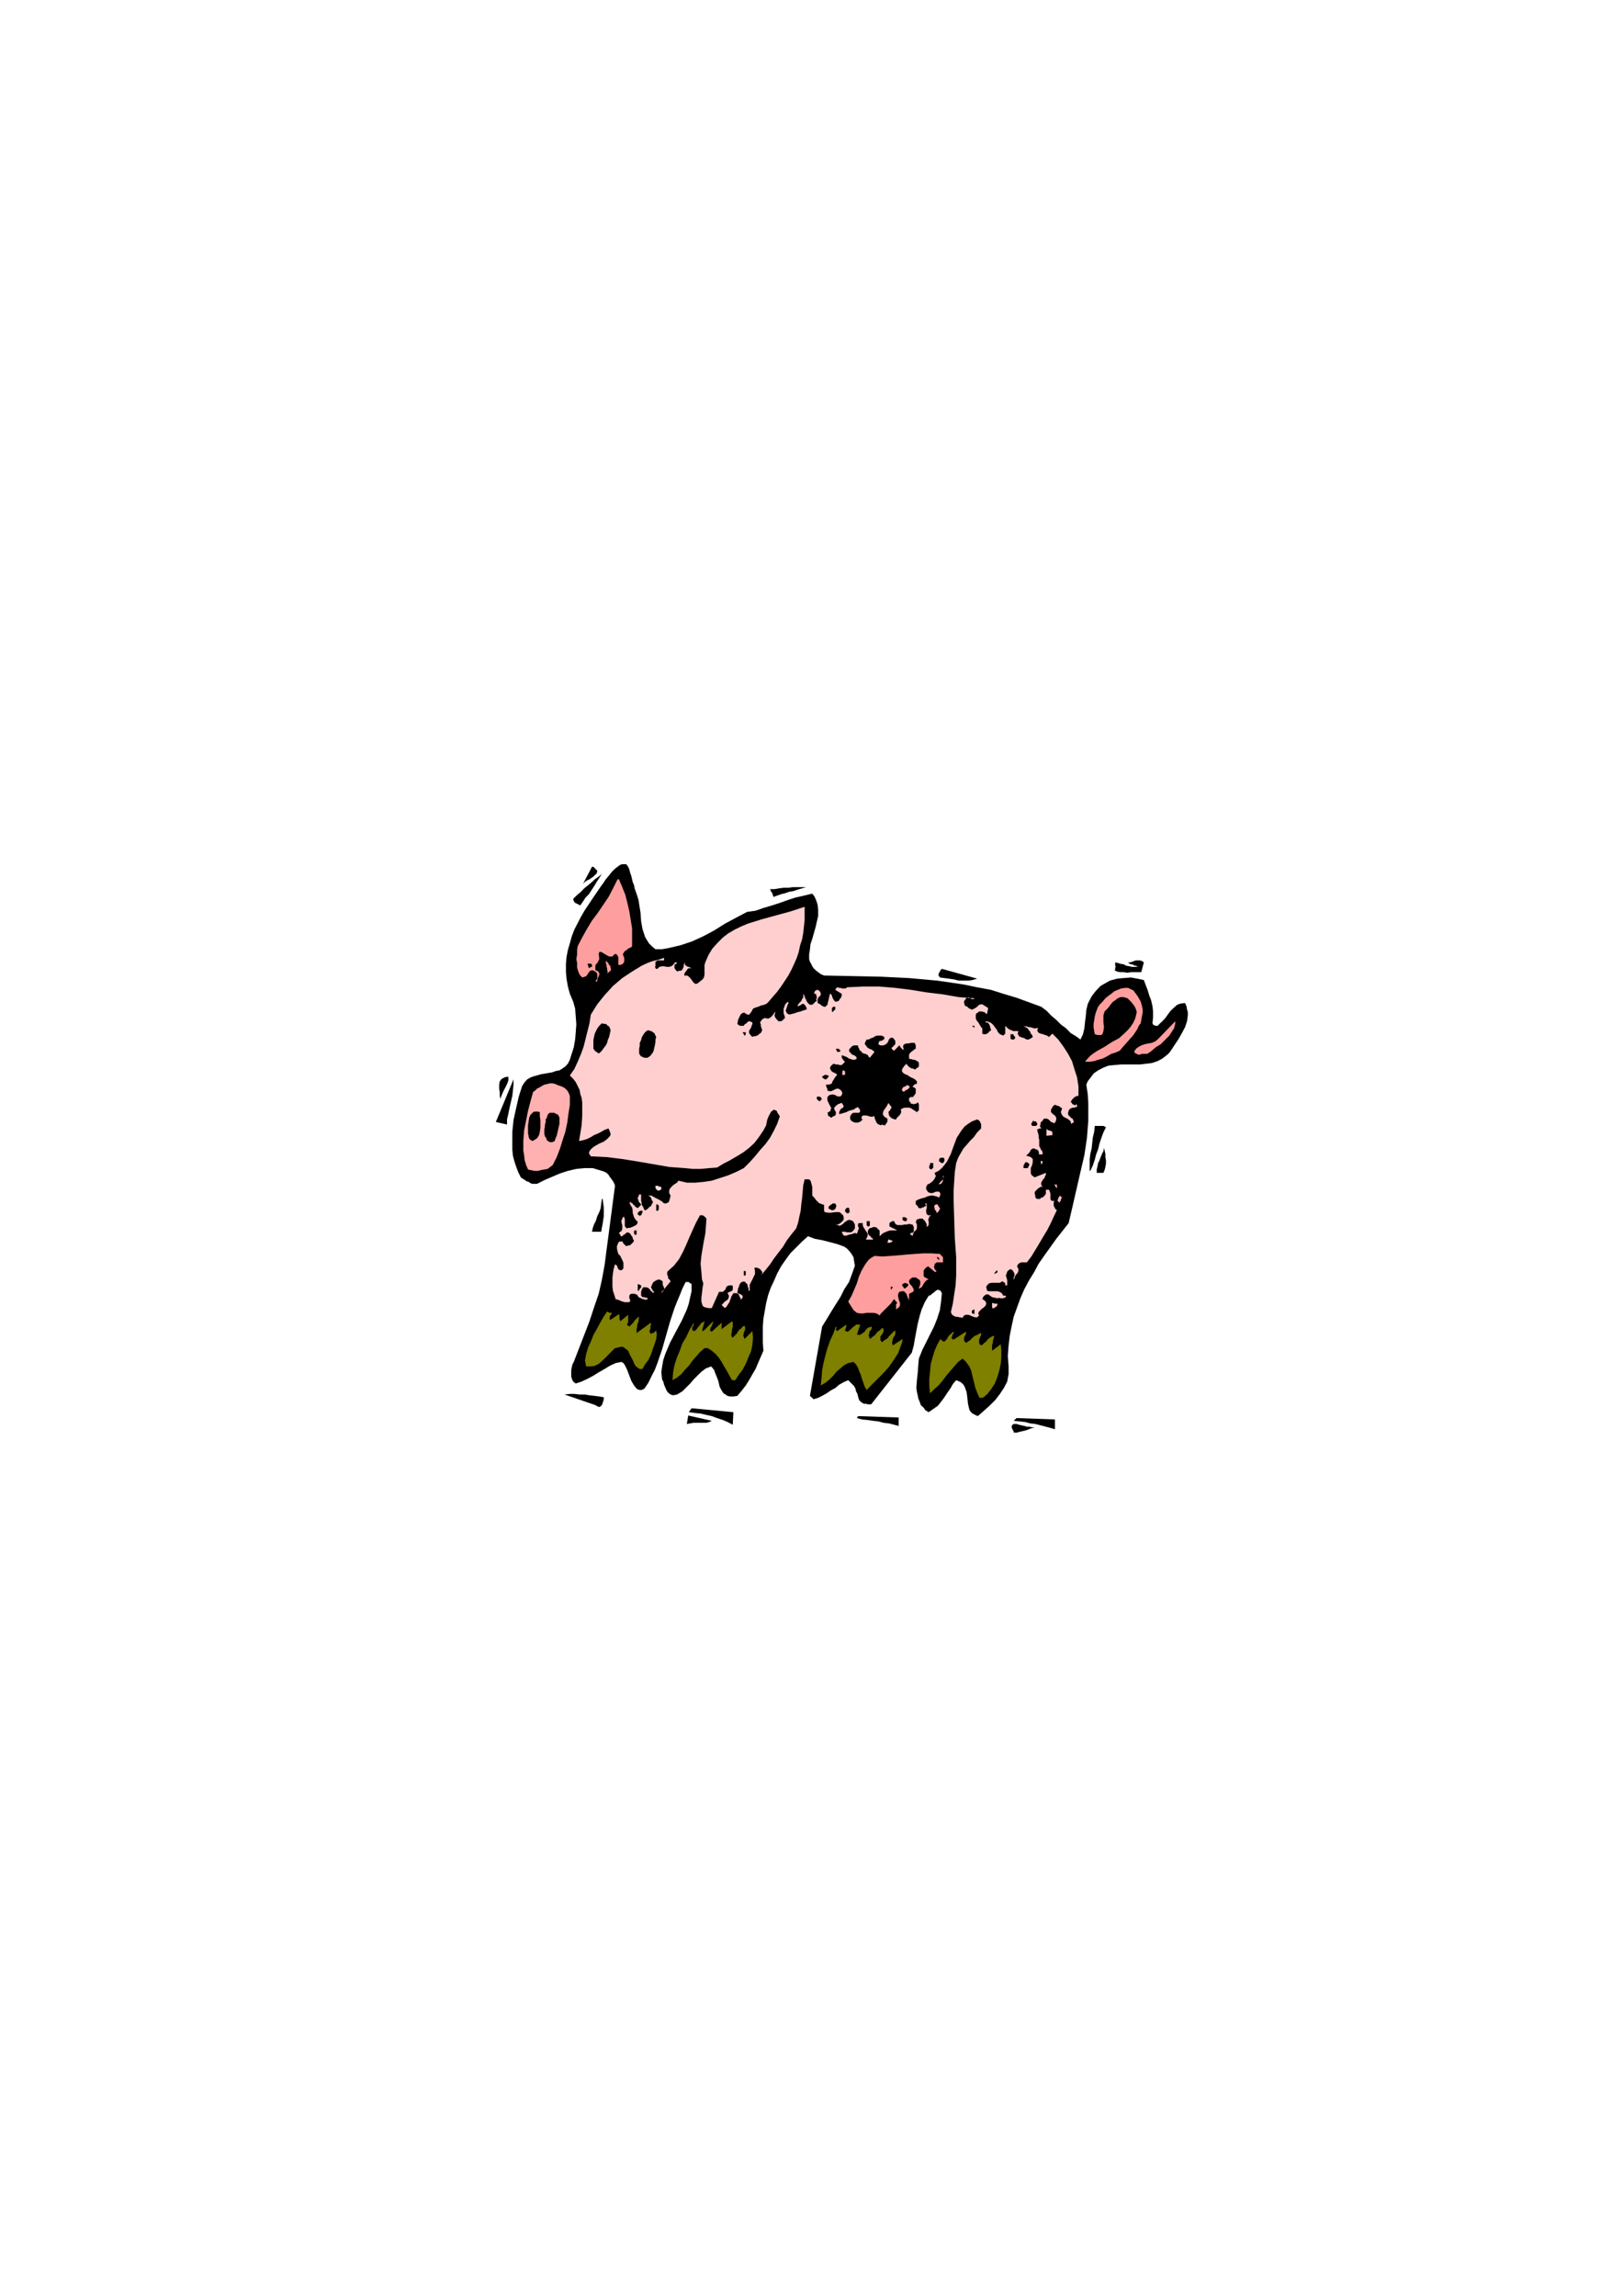 <?xml version="1.0" encoding="utf-8"?>
<!-- Created by UniConvertor 2.0rc4 (https://sk1project.net/) -->
<svg xmlns="http://www.w3.org/2000/svg" height="841.89pt" viewBox="0 0 595.276 841.89" width="595.276pt" version="1.1" xmlns:xlink="http://www.w3.org/1999/xlink" id="a594c9cf-f611-11ea-98a4-dcc15c148e23">

<g>
	<path style="fill:#000000;" d="M 232.766,325.761 L 233.27,327.201 233.702,328.425 234.206,330.081 234.422,331.521 234.926,334.689 235.142,337.785 235.646,340.665 236.582,343.545 237.302,344.769 238.022,345.921 239.246,347.145 240.398,348.081 242.846,348.081 245.222,347.649 247.382,347.145 249.542,346.641 253.862,345.201 257.966,343.329 261.998,341.169 265.886,338.721 269.918,336.561 274.022,334.401 277.118,333.969 279.998,332.961 283.166,332.025 286.046,331.089 288.854,330.081 291.734,329.145 294.902,328.425 297.926,327.705 298.646,328.641 299.15,329.649 299.582,330.801 299.87,331.809 300.086,333.681 300.086,335.841 299.15,339.945 297.926,344.265 297.278,346.209 297.062,348.081 296.774,350.025 296.774,351.681 297.062,352.689 297.494,353.409 297.926,354.345 298.43,355.065 299.15,355.785 300.086,356.505 301.022,357.225 302.246,357.729 312.83,357.945 323.126,358.161 333.422,358.665 343.718,359.601 348.758,360.321 353.582,361.041 358.406,362.049 363.446,362.985 367.982,364.425 372.806,365.865 377.342,367.521 381.878,369.177 383.822,370.617 385.478,372.345 387.422,374.001 389.078,375.657 391.022,377.097 392.678,378.825 394.622,379.977 396.278,381.201 397.214,379.257 397.718,377.097 397.934,374.937 398.222,372.777 398.438,370.401 398.942,368.241 399.374,367.305 399.878,366.369 400.382,365.361 401.102,364.425 401.822,363.489 402.758,362.481 403.694,361.545 404.918,360.825 407.078,359.601 409.742,358.881 412.118,358.665 414.782,358.449 417.158,358.881 419.534,359.385 420.254,361.329 420.974,363.201 421.478,364.929 422.198,366.801 422.702,368.961 422.918,370.905 422.918,373.065 422.702,375.225 422.918,375.657 423.134,375.945 423.422,375.945 423.854,376.161 424.142,376.161 424.574,376.161 424.862,375.945 425.078,375.657 426.302,374.505 427.454,373.281 428.462,371.841 429.398,370.617 430.622,369.465 431.774,368.457 432.998,368.025 434.654,367.809 435.158,368.961 435.374,370.185 435.662,371.121 435.662,372.345 435.374,374.505 434.654,376.665 433.502,378.825 432.278,380.985 430.838,383.145 429.614,385.017 428.894,386.025 428.174,386.745 427.238,387.465 426.302,388.185 424.574,389.121 422.414,389.841 418.094,390.345 413.342,390.345 411.182,390.345 408.734,390.561 406.574,390.777 404.702,391.497 402.758,392.505 401.102,393.657 400.382,394.665 399.662,395.601 398.942,396.537 398.438,397.761 398.942,401.145 399.158,404.457 399.158,407.625 399.158,410.937 398.654,417.417 397.718,423.609 396.278,429.801 394.838,436.065 393.398,442.329 391.958,448.521 387.422,454.281 383.102,460.329 380.942,463.425 379.286,466.521 377.342,469.689 375.686,472.785 374.246,476.097 373.022,479.481 371.798,482.865 371.078,486.177 370.358,489.777 369.926,493.377 369.638,497.265 369.926,501.081 369.926,502.521 369.926,503.961 369.638,505.401 369.422,506.625 368.198,509.001 366.758,511.161 365.102,513.321 362.942,515.481 360.782,517.425 358.622,519.297 357.686,518.865 356.678,518.361 355.958,517.641 355.526,516.921 355.022,514.761 354.806,512.601 354.518,510.441 353.798,508.497 353.366,507.777 352.646,507.057 351.926,506.625 350.702,506.121 349.478,507.561 348.542,509.217 347.318,510.945 346.382,512.385 345.158,514.041 344.006,515.481 342.278,516.705 340.622,517.857 339.398,517.137 338.75,516.201 337.742,515.265 337.31,514.041 336.806,512.817 336.59,511.665 336.302,510.441 336.086,509.001 336.302,506.121 336.59,503.457 336.806,500.577 337.022,498.201 338.246,495.105 339.686,492.225 341.126,489.345 342.566,486.465 343.718,483.585 344.726,480.417 345.158,477.321 345.446,474.225 344.942,473.289 344.222,473.001 343.718,473.001 342.998,473.505 342.566,473.937 341.846,474.441 341.342,474.945 340.622,475.161 339.182,477.537 338.03,480.201 337.31,482.577 336.59,485.457 336.086,488.121 335.582,490.785 335.15,493.377 334.43,496.041 319.526,514.977 319.022,514.977 318.302,514.977 317.582,514.761 316.862,514.761 316.43,514.545 315.71,514.041 315.206,513.537 314.99,513.105 314.702,512.097 314.486,511.161 313.982,510.225 313.766,509.217 313.262,508.281 312.542,507.561 311.822,506.841 311.102,506.121 309.446,506.841 307.79,507.777 306.35,509.001 304.622,509.937 303.182,510.945 301.526,511.881 300.086,512.601 298.43,513.105 297.062,511.881 301.526,486.465 303.182,483.801 304.91,480.921 306.566,478.257 308.222,475.665 309.662,472.785 311.39,470.121 312.542,467.025 313.55,464.145 313.262,462.489 313.046,461.049 312.326,459.825 311.606,458.889 310.67,457.881 309.662,457.161 308.51,456.729 307.07,456.225 304.406,455.505 301.526,454.785 298.862,454.281 296.342,453.345 294.182,455.289 292.022,457.449 289.862,459.609 288.134,461.985 286.478,464.361 285.038,467.025 283.886,469.689 282.662,472.281 281.726,474.945 281.006,477.825 280.502,480.705 279.998,483.585 279.782,486.465 279.782,489.345 279.782,492.225 279.998,495.321 279.062,497.481 278.126,499.641 277.118,502.017 275.966,503.961 274.742,506.121 273.518,508.065 272.078,509.937 270.422,511.881 268.982,512.097 267.758,512.097 266.822,511.881 266.102,511.377 265.382,510.945 264.878,510.225 264.446,509.505 263.942,508.497 263.438,506.337 262.718,504.465 262.286,503.457 261.998,502.521 261.278,501.585 260.846,501.081 258.902,501.801 257.246,503.025 255.806,504.465 254.366,505.905 253.142,507.345 251.702,508.785 250.262,510.225 248.318,511.377 246.878,511.665 245.942,511.377 245.006,510.657 244.502,509.937 243.998,508.785 243.566,507.777 243.278,506.625 242.846,505.905 242.558,503.241 242.846,501.081 243.278,498.705 243.998,496.545 245.726,492.441 247.886,488.337 250.046,484.305 251.918,480.201 252.638,478.041 253.142,475.665 253.646,473.505 253.646,470.841 253.358,470.625 253.142,470.625 252.926,470.409 252.638,470.121 252.422,470.121 252.206,470.121 251.918,470.121 251.486,470.121 250.262,472.569 249.326,474.945 248.318,477.321 247.382,479.697 245.726,484.737 244.286,489.777 242.846,494.817 241.118,499.857 240.182,502.305 238.958,504.681 237.806,507.057 236.366,509.217 235.358,509.721 234.638,509.721 233.918,509.505 233.486,509.217 232.55,508.065 231.542,506.337 230.822,504.465 230.102,502.521 229.67,501.585 229.166,500.577 228.662,499.857 227.942,499.425 225.782,499.857 223.622,500.865 221.75,502.017 219.59,503.241 217.646,504.465 215.486,505.617 213.326,506.625 211.166,507.345 210.23,506.625 209.726,505.617 209.51,504.681 209.51,503.457 209.51,502.521 209.726,501.297 209.942,500.361 210.446,499.425 212.39,494.385 214.262,489.561 216.206,484.521 217.862,479.481 219.59,474.441 220.742,469.401 221.75,463.929 222.47,458.385 225.566,434.841 225.35,434.121 224.846,433.185 224.342,432.465 223.622,431.529 223.19,430.809 222.47,430.089 221.462,429.585 220.742,429.369 219.086,428.865 217.43,428.361 215.99,428.361 214.262,428.361 211.382,428.649 208.286,429.369 205.406,430.305 202.526,431.529 199.862,432.681 196.982,434.121 196.262,434.121 195.326,434.121 194.606,433.905 193.886,433.401 193.166,433.185 192.446,432.681 191.726,432.249 191.006,431.745 190.07,429.801 189.35,427.929 188.63,425.769 188.126,423.825 187.91,421.665 187.91,419.577 187.91,417.201 187.91,415.041 188.342,410.721 189.35,406.185 190.286,402.081 191.51,398.265 192.446,396.825 193.382,395.817 194.606,395.097 195.83,394.665 198.422,393.945 201.302,393.441 202.526,393.225 203.966,392.721 205.19,392.505 206.342,391.785 207.35,391.065 208.286,390.057 209.006,388.617 209.51,386.961 210.446,384.081 210.95,381.201 211.166,378.537 211.382,375.657 211.166,372.777 210.95,369.897 210.23,367.305 209.006,364.425 208.286,361.761 207.782,358.881 207.566,356.289 207.566,353.625 207.782,350.961 208.286,348.369 209.006,345.921 209.726,343.329 210.662,340.881 211.886,338.505 213.11,336.129 214.55,333.681 217.43,329.361 220.526,324.825 221.246,323.889 222.182,322.449 223.406,321.009 224.342,319.785 225.566,318.561 226.79,317.625 227.51,317.121 228.23,316.905 228.95,316.905 229.67,316.905 230.39,317.841 230.822,318.849 231.11,320.001 231.542,321.225 231.83,322.449 232.046,323.385 232.55,324.609 232.766,325.761 Z M 412.334,370.401 L 412.334,371.337 412.118,372.345 411.902,373.065 411.614,373.785 411.182,374.505 410.678,375.225 410.174,375.945 409.454,376.377 408.734,376.377 408.518,375.657 408.518,374.721 408.734,373.785 409.238,372.777 409.958,372.057 410.678,371.337 411.398,370.905 412.334,370.401 Z" />
	<path style="fill:#000000;" d="M 219.086,319.281 L 218.87,320.289 218.366,320.721 217.646,321.441 216.926,321.945 216.206,322.449 215.27,322.881 214.55,323.385 213.83,324.105 217.142,317.841 217.43,317.841 217.646,317.841 217.862,318.129 218.15,318.345 218.366,318.561 218.582,318.849 218.87,319.065 219.086,319.281 Z" />
	<path style="fill:#000000;" d="M 220.742,320.505 L 219.806,321.945 218.87,323.385 217.862,325.041 216.926,326.481 215.99,327.921 214.766,329.145 213.83,330.585 212.822,332.025 212.39,331.809 211.886,331.521 211.382,331.305 210.95,331.089 210.662,330.801 210.446,330.369 210.23,329.865 210.446,329.361 211.67,328.209 213.11,326.985 214.262,325.761 215.702,324.609 216.926,323.601 218.15,322.449 219.59,321.441 220.742,320.505 Z" />
	<path style="fill:#ff9e9e;" d="M 227.006,322.449 L 228.23,325.329 229.382,328.209 230.102,331.089 230.822,334.185 231.326,337.281 231.83,340.449 231.83,343.545 231.83,346.929 231.542,347.361 230.822,347.649 230.39,347.865 229.886,348.369 229.382,348.585 228.95,349.089 228.662,349.521 228.446,350.025 228.662,350.529 228.95,351.249 228.95,351.681 228.95,352.185 228.95,352.689 228.662,353.121 228.23,353.625 227.51,353.841 226.79,353.841 226.79,353.409 226.79,352.689 226.79,352.185 226.79,351.465 226.79,350.961 226.502,350.529 226.286,350.025 225.566,349.809 225.062,350.241 224.63,350.745 224.126,350.745 223.406,350.745 222.47,350.241 221.246,349.521 220.526,349.089 219.806,349.089 219.59,349.809 219.806,351.681 219.59,352.185 219.302,352.689 219.086,353.121 218.582,353.625 218.366,354.129 218.366,354.561 218.366,355.065 218.366,355.785 219.086,356.001 219.59,356.505 219.806,357.009 219.806,357.441 219.59,357.945 219.302,358.665 219.086,359.169 219.086,359.889 218.366,359.889 218.87,359.169 219.086,358.665 219.086,357.945 219.086,357.225 218.87,356.721 218.366,356.289 217.862,356.001 217.142,355.785 216.422,356.001 215.99,356.505 215.702,357.009 215.486,357.225 215.27,357.729 214.982,357.945 214.55,358.161 213.542,358.449 212.606,357.441 212.102,356.289 211.67,354.849 211.67,353.121 211.382,351.681 211.67,350.025 211.67,348.369 211.886,346.929 213.542,343.761 215.27,340.665 217.142,337.569 219.302,334.689 221.246,331.809 223.19,328.929 224.846,325.761 226.502,322.449 227.006,322.449 Z" />
	<path style="fill:#000000;" d="M 295.622,325.329 L 294.182,325.761 292.454,326.265 291.014,326.769 289.574,326.985 288.134,327.489 286.478,327.921 285.038,328.425 283.598,328.929 283.598,328.425 283.382,328.209 283.382,327.705 283.166,327.489 282.878,326.985 282.662,326.769 282.662,326.481 282.446,326.049 284.102,326.049 285.758,325.761 287.414,325.545 289.142,325.545 290.798,325.329 292.454,325.329 293.894,325.329 295.622,325.329 Z" />
	<path style="fill:#ffcfcf;" d="M 295.118,332.529 L 295.118,337.281 294.614,342.105 294.182,344.481 293.462,346.641 292.958,349.089 292.238,351.249 291.302,353.409 290.294,355.569 289.142,357.729 287.918,359.601 286.478,361.761 285.038,363.705 283.598,365.361 281.942,367.305 281.222,368.025 280.286,368.457 279.062,368.745 278.126,369.177 277.118,369.465 276.182,369.897 275.678,370.905 274.958,371.841 274.958,372.057 274.742,372.057 274.238,372.057 274.022,372.057 273.806,371.841 273.302,371.625 273.086,371.337 272.798,371.337 272.078,371.625 271.646,372.057 271.358,372.561 271.142,373.065 270.926,373.497 270.638,374.217 270.638,374.721 270.422,375.225 270.638,375.657 270.926,375.945 271.142,375.945 271.358,376.161 271.862,376.161 272.078,376.161 272.366,376.161 272.798,376.161 273.086,375.657 273.518,375.441 273.806,375.225 274.238,374.721 274.742,374.505 274.958,374.505 275.462,374.721 275.966,374.937 275.966,375.441 275.678,376.161 275.462,376.881 274.958,377.601 274.742,378.105 274.742,378.825 275.246,379.545 275.966,380.265 276.398,379.977 277.118,379.977 277.622,379.761 278.126,379.545 278.558,379.041 279.062,378.825 279.278,378.321 279.566,377.817 279.278,376.881 279.062,376.377 279.062,375.657 278.846,375.225 278.846,374.721 279.062,374.505 279.566,373.785 280.502,373.281 281.222,373.497 281.942,373.497 282.662,373.065 283.166,372.561 283.598,372.057 284.102,371.337 284.318,370.905 284.822,370.401 284.318,370.905 284.318,371.625 284.102,372.057 284.102,372.561 284.318,373.065 284.606,373.497 285.038,374.001 285.542,374.505 286.046,374.505 286.262,374.505 286.478,374.505 286.982,374.217 287.198,374.001 287.414,373.785 287.702,373.497 287.918,373.281 287.702,372.345 287.414,371.625 287.414,370.617 287.414,369.897 287.702,369.177 287.918,368.457 288.422,367.809 289.142,367.305 289.142,368.025 288.854,368.457 288.638,369.177 288.422,369.897 288.134,370.617 288.422,371.121 288.638,371.625 289.574,372.057 290.294,371.841 291.302,371.625 292.022,371.337 292.742,371.121 293.678,370.905 294.398,370.617 295.118,370.401 295.838,370.185 295.838,369.681 295.622,369.177 295.334,368.745 295.118,368.457 294.902,368.241 294.398,368.025 294.182,368.241 293.678,368.457 293.462,368.745 293.462,368.745 293.174,368.745 292.958,368.961 292.958,368.961 292.742,368.961 292.454,368.961 292.454,368.961 292.742,368.457 292.958,368.025 293.462,367.521 293.894,367.089 294.182,366.369 294.614,365.865 294.614,365.145 294.614,364.425 294.902,364.929 295.118,365.361 295.334,366.081 295.622,366.585 295.838,367.089 296.054,367.521 296.558,368.025 297.062,368.457 297.494,368.457 297.926,368.457 298.142,368.241 298.43,368.025 298.646,367.809 298.862,367.521 299.15,367.305 299.582,367.089 299.366,366.585 299.366,366.369 299.582,366.081 299.582,365.649 299.582,365.361 299.366,365.145 299.366,364.641 299.15,364.425 298.646,364.425 298.646,364.209 298.646,363.921 298.646,363.921 298.862,363.705 298.862,363.489 299.15,363.201 299.366,363.201 299.582,362.985 299.87,362.985 300.302,363.201 300.59,363.489 300.806,363.705 301.022,364.209 301.022,364.425 301.022,364.929 300.59,365.361 300.302,365.649 300.086,365.865 300.086,366.081 299.87,366.369 299.87,366.801 299.87,367.089 299.87,367.521 299.87,367.809 300.302,368.025 300.806,368.241 301.31,368.745 301.742,368.961 302.246,369.177 302.75,369.177 302.966,368.961 303.47,368.457 304.406,364.425 304.91,364.641 305.126,365.145 305.342,365.865 305.63,366.369 305.846,366.801 306.35,367.305 306.782,367.305 307.502,367.089 307.79,366.801 308.006,366.369 308.222,366.081 308.51,365.865 308.51,365.649 308.726,365.145 308.726,364.929 308.726,364.425 306.35,362.985 306.782,362.265 307.286,362.049 307.79,362.265 308.222,362.265 308.942,362.481 309.446,362.481 310.166,362.481 310.67,362.049 316.646,361.761 322.406,361.761 328.382,362.265 334.142,362.985 339.902,363.921 345.878,364.641 351.638,365.649 357.398,366.081 357.182,366.369 356.678,366.369 356.462,366.369 355.958,366.081 355.526,365.865 355.238,365.649 354.806,365.865 354.302,366.081 354.086,366.585 353.798,366.801 353.582,367.305 353.582,367.809 353.798,368.241 353.798,368.745 354.302,368.961 354.806,369.177 355.238,369.681 355.742,369.897 356.246,370.185 356.678,370.185 357.686,369.681 358.406,369.177 359.126,368.457 360.062,368.241 360.566,368.457 360.998,368.745 361.718,369.177 362.438,369.681 362.006,371.841 361.502,371.625 361.286,371.337 360.998,371.121 360.566,371.121 360.278,370.905 359.846,370.905 359.342,370.905 359.126,370.905 358.622,371.337 358.118,371.625 357.902,372.057 357.902,372.561 357.902,373.065 357.902,373.497 358.118,374.001 358.406,374.505 358.838,374.937 359.126,375.441 359.558,376.161 359.846,376.665 360.278,377.097 360.278,377.817 360.278,378.321 360.278,379.041 360.782,379.257 361.286,379.257 361.502,379.257 362.006,379.041 362.438,378.825 362.726,378.321 363.158,378.105 363.446,377.817 363.446,377.385 363.158,376.881 363.158,376.377 362.942,375.945 362.726,375.441 362.438,375.225 362.222,374.937 361.502,374.937 361.502,374.505 362.726,374.721 363.662,375.225 364.382,375.945 364.886,376.665 365.606,377.601 366.038,378.537 366.758,379.257 367.982,379.761 368.198,379.545 368.702,379.041 368.702,378.537 368.702,378.105 368.702,377.601 368.702,377.097 368.702,376.665 368.702,376.161 369.206,376.665 369.638,377.097 370.358,377.601 371.078,377.817 371.582,378.105 372.302,378.105 373.022,378.105 373.526,378.105 373.238,379.041 373.526,379.545 373.742,379.977 374.246,380.265 374.966,380.481 375.686,380.697 376.118,380.985 376.622,381.201 376.838,381.201 377.342,381.201 377.558,380.985 377.846,380.985 378.062,380.697 378.278,380.697 378.566,380.481 378.782,380.265 378.566,379.545 378.062,379.041 377.846,378.321 377.342,377.817 377.126,377.385 376.622,376.881 376.118,376.665 375.398,376.377 376.118,376.377 376.622,376.377 377.342,376.665 377.846,376.665 378.566,376.881 379.286,377.097 380.006,377.097 380.726,376.881 380.438,377.817 380.726,378.537 381.158,378.825 381.662,379.041 382.598,379.257 383.318,379.545 384.038,379.761 384.758,380.265 385.982,379.041 388.142,381.201 390.086,383.865 391.742,386.457 393.182,389.121 394.118,392.217 395.054,395.097 395.558,398.481 395.558,401.865 395.054,401.865 394.622,402.081 394.118,402.297 393.902,402.585 393.398,403.017 393.182,403.305 392.894,403.737 392.678,404.241 392.894,404.241 393.182,404.457 393.182,404.745 393.398,404.961 393.614,404.961 393.902,405.177 394.118,405.177 394.334,405.465 394.622,404.961 394.838,404.961 394.838,405.177 394.838,405.177 395.054,405.177 395.054,405.465 395.054,405.465 395.054,405.681 395.054,405.897 394.622,405.897 394.118,406.185 393.902,406.185 393.398,406.185 392.894,406.401 392.462,406.617 392.174,406.905 391.958,407.337 391.742,408.057 391.742,408.561 391.958,409.065 392.462,409.497 392.894,410.001 393.398,410.217 393.614,410.721 393.902,411.441 392.894,412.161 392.678,411.225 392.174,410.721 391.454,410.217 390.518,409.785 389.798,409.281 389.366,408.561 389.078,407.841 389.582,406.401 389.078,406.185 388.862,405.897 388.358,405.681 388.142,405.465 387.638,405.465 387.206,405.177 386.702,405.177 386.486,405.465 386.198,405.681 385.982,405.897 385.982,406.185 385.766,406.401 385.478,406.905 385.478,407.121 385.478,407.337 385.478,407.841 385.982,408.345 386.486,408.777 386.918,409.065 387.206,409.497 387.422,410.001 387.422,410.505 387.206,411.225 386.702,411.945 386.198,411.657 385.478,411.441 385.046,410.937 384.542,410.505 384.038,410.217 383.318,410.217 382.886,410.217 382.382,410.937 382.166,411.225 381.878,411.441 381.662,411.657 381.662,411.945 381.662,412.377 381.446,412.665 381.446,413.097 381.662,413.385 381.878,413.817 381.878,413.817 381.878,413.817 381.662,413.817 381.446,413.817 381.158,413.817 380.726,414.105 380.438,414.105 380.438,414.537 380.726,415.545 380.942,416.265 380.942,417.201 381.158,417.921 381.158,418.641 381.158,419.577 381.158,420.297 381.662,421.161 381.662,421.449 381.878,421.665 382.166,421.881 382.166,422.169 382.382,422.385 382.382,422.601 382.382,422.889 382.382,423.321 380.942,423.321 381.158,422.889 380.942,422.601 380.942,422.169 380.726,421.881 380.438,421.665 380.222,421.449 379.718,421.449 379.502,421.161 378.782,421.161 378.278,421.449 378.062,421.665 377.846,422.169 377.558,422.601 377.126,423.105 376.838,423.321 376.406,423.825 377.342,424.041 378.062,424.329 378.566,424.761 378.782,425.049 378.782,426.201 378.566,427.209 378.062,428.361 378.062,429.585 378.062,430.089 378.278,430.809 378.782,431.241 379.502,431.745 383.606,430.089 383.606,430.809 383.318,431.241 383.102,431.961 382.598,432.465 382.166,433.185 381.878,433.689 381.878,434.409 382.382,435.345 381.878,435.129 381.446,435.345 381.158,435.561 380.726,435.849 380.438,436.065 380.006,436.569 379.718,436.785 379.502,437.289 379.502,437.721 379.718,438.441 379.718,438.945 380.006,439.449 380.438,439.665 380.942,439.665 381.446,439.665 381.878,439.161 382.382,439.161 382.598,438.945 383.102,438.441 383.318,438.225 383.606,437.721 383.606,437.289 383.606,437.001 383.606,436.281 384.758,436.281 385.046,437.001 385.262,437.721 385.262,438.441 385.262,438.945 385.262,439.665 385.478,440.169 385.982,440.385 386.702,440.385 386.486,440.889 386.486,441.321 386.486,441.825 386.486,442.329 386.702,442.545 386.918,443.049 387.206,443.481 387.638,443.769 386.486,446.145 385.262,448.809 384.038,451.185 382.598,453.561 381.158,456.009 379.718,458.385 378.278,460.761 376.622,462.921 376.118,462.921 375.686,462.921 374.966,462.921 374.462,462.921 373.958,463.209 373.526,463.425 373.238,463.929 373.022,464.361 373.526,465.369 373.526,466.089 373.238,466.809 372.806,467.241 372.302,467.961 372.086,468.681 371.798,469.401 371.798,470.121 371.798,469.689 371.798,468.969 371.798,468.465 372.086,467.745 372.086,467.025 371.798,466.521 371.366,465.801 370.646,465.369 369.926,465.801 369.422,466.305 369.206,467.025 368.918,467.745 369.206,468.681 369.422,469.401 369.422,470.409 369.422,471.345 368.702,471.345 368.702,470.841 368.702,470.625 368.702,470.625 368.486,470.409 368.198,470.121 367.982,470.121 367.766,469.905 367.478,469.905 366.758,470.409 365.606,470.409 364.598,470.409 363.662,470.409 362.726,470.625 362.222,471.129 361.718,471.849 362.006,473.289 362.726,473.505 363.446,473.505 364.166,473.505 364.598,473.505 365.318,473.505 365.822,473.505 366.542,473.721 367.478,474.225 367.478,474.441 367.478,474.441 367.766,474.657 367.766,474.945 367.982,474.945 367.982,475.161 368.198,475.161 368.486,475.161 368.918,475.161 368.918,475.665 368.486,475.881 368.198,475.881 367.982,476.097 367.766,476.097 367.262,476.097 367.046,476.097 366.758,476.097 366.758,475.881 365.822,476.097 364.886,475.881 363.878,475.665 363.158,475.161 362.438,474.657 361.718,474.657 361.286,474.945 360.998,475.161 360.566,475.665 360.278,476.385 360.998,476.817 361.502,477.321 361.718,477.825 361.718,478.041 361.502,478.761 360.782,479.481 360.062,479.985 359.342,480.705 359.126,480.921 358.838,481.425 358.838,481.857 359.126,482.361 358.622,482.865 358.406,483.081 358.118,483.081 357.686,483.081 356.966,482.865 356.246,482.577 355.238,482.145 354.518,482.145 354.086,482.145 353.798,482.361 353.366,482.577 353.078,483.297 352.358,483.081 351.926,483.081 351.206,482.865 350.486,482.865 349.982,482.577 349.478,482.361 349.046,481.857 348.758,481.137 349.478,478.041 349.982,474.657 350.486,471.345 350.702,467.745 350.702,461.049 350.198,454.065 349.982,447.081 349.766,440.169 349.766,436.569 349.982,433.185 350.198,429.801 350.702,426.489 351.422,424.545 352.358,422.889 353.366,421.161 354.518,419.865 355.742,418.425 357.182,416.985 358.406,415.257 359.846,413.817 359.846,413.385 359.846,412.665 359.846,412.161 359.558,411.657 359.558,411.441 359.126,410.937 358.838,410.721 358.406,410.505 356.462,411.225 355.022,412.161 353.798,413.097 352.646,414.537 350.918,417.201 349.766,420.297 348.758,423.105 347.318,425.985 346.382,427.209 345.446,428.361 344.222,429.369 342.782,430.089 342.998,430.809 343.286,431.241 342.998,431.745 342.782,432.249 342.062,433.185 341.126,433.905 340.118,434.409 339.686,435.345 339.686,435.561 339.686,436.065 340.118,436.785 340.622,437.289 341.342,437.505 342.062,437.505 342.566,437.289 343.286,437.001 344.006,437.001 344.438,437.001 344.726,437.289 344.942,438.009 344.438,439.161 343.502,438.729 342.278,438.441 341.342,438.441 340.118,438.729 339.182,439.161 338.03,439.449 336.806,439.881 335.87,440.385 335.87,440.889 335.87,441.105 335.87,441.609 336.086,441.825 336.302,442.041 336.59,442.329 336.806,442.761 337.022,443.049 337.526,443.049 338.03,443.049 338.246,442.761 338.75,442.761 338.966,442.545 339.398,442.329 339.686,442.041 339.902,441.825 339.398,441.825 339.398,441.321 339.902,441.321 339.902,441.825 339.902,442.329 339.902,443.049 339.686,443.769 339.686,444.489 339.902,445.209 340.406,445.641 341.558,445.641 340.838,446.145 340.622,446.865 340.406,447.369 340.622,447.801 340.622,448.521 340.622,449.025 340.406,449.529 339.902,449.961 339.902,449.745 339.902,449.529 339.902,449.025 339.686,448.521 339.398,448.089 339.182,447.585 338.75,447.369 338.462,446.865 338.03,446.865 337.526,446.865 337.31,446.865 336.806,447.081 336.59,447.081 336.086,447.369 336.086,447.801 335.87,448.089 336.302,449.025 336.302,449.745 336.302,450.249 336.086,450.969 335.582,451.401 335.15,451.905 334.862,452.625 334.646,453.345 334.646,453.129 334.646,453.129 334.43,453.129 334.43,452.841 334.43,452.841 334.142,452.841 333.926,452.841 333.926,452.841 333.926,452.121 334.142,452.121 334.43,452.121 334.646,452.121 334.862,451.905 335.15,451.689 335.15,451.401 335.15,451.185 335.15,450.969 335.15,450.681 335.15,450.249 335.15,449.961 335.15,449.745 334.862,449.529 334.862,449.241 334.646,449.025 334.43,449.025 333.422,448.809 332.702,449.025 331.766,449.025 330.83,449.241 330.11,449.241 329.102,449.241 328.382,448.809 327.95,447.801 327.662,447.801 327.446,447.801 327.23,447.801 326.942,448.089 326.942,448.089 326.726,448.089 326.51,448.305 326.222,448.521 326.222,449.241 326.222,449.745 326.726,449.961 327.23,450.249 327.662,450.465 328.166,450.681 328.67,450.969 329.102,451.185 328.166,451.185 327.446,451.185 326.726,451.185 325.79,451.401 325.07,451.689 324.062,452.121 323.342,452.625 322.622,453.345 322.622,452.841 322.622,452.409 322.622,451.905 322.622,451.401 322.406,450.969 321.902,450.681 321.686,450.249 320.966,449.961 320.462,449.961 320.246,449.961 319.742,450.249 319.31,450.249 319.022,450.465 318.59,450.681 318.59,450.969 318.302,451.185 318.302,451.905 318.302,452.409 318.59,452.625 318.806,453.129 319.31,453.345 319.526,453.849 320.03,454.065 320.246,454.569 317.582,454.569 318.086,453.561 318.302,452.841 318.086,452.121 317.582,451.401 317.15,450.681 316.646,449.961 316.43,449.241 316.43,448.521 316.142,448.521 315.926,448.521 315.71,448.521 315.422,448.521 315.206,448.521 314.99,448.521 314.702,448.809 314.702,449.025 314.702,449.745 314.99,450.249 314.99,450.465 314.99,450.681 314.702,450.969 314.702,451.401 314.486,451.905 314.27,452.409 313.55,452.121 312.83,452.409 312.11,452.625 311.102,452.841 310.382,453.129 309.662,453.129 309.23,452.841 308.726,451.689 309.23,451.689 309.95,451.689 310.67,451.905 311.39,451.905 312.11,451.905 312.542,451.689 313.046,451.185 313.55,450.465 313.55,449.961 313.55,449.529 313.55,449.025 313.262,448.521 313.046,448.089 312.83,447.801 312.326,447.585 311.822,447.369 311.102,447.369 310.382,447.801 309.662,448.305 309.23,448.809 308.51,449.241 308.006,449.529 307.286,449.241 306.35,449.025 306.782,449.025 307.286,449.025 307.79,448.809 308.222,448.521 308.726,448.089 309.23,447.585 309.446,447.081 309.446,446.361 309.23,445.641 308.726,445.209 308.222,444.705 307.79,444.489 306.35,444.489 304.91,444.705 303.686,444.705 302.462,444.489 302.246,443.985 302.246,443.481 302.246,442.761 302.246,441.825 301.526,441.609 300.806,441.321 300.302,441.105 299.87,440.601 299.366,440.169 298.862,439.449 298.43,438.945 297.926,438.441 297.926,437.721 297.926,436.785 297.926,436.065 297.926,435.345 297.71,434.409 297.494,433.689 297.278,432.969 296.774,432.465 295.118,432.465 294.614,434.625 294.398,437.001 294.182,439.449 293.894,441.609 293.678,443.985 293.174,446.145 292.742,448.305 292.022,450.465 290.294,452.625 288.638,454.785 287.198,457.161 285.542,459.321 283.886,461.481 282.446,463.641 280.718,465.801 279.062,467.745 279.278,467.529 279.278,467.241 279.566,467.025 279.566,466.809 279.566,466.521 279.566,466.305 279.278,466.089 279.062,465.801 278.846,465.369 278.558,465.369 278.342,465.081 278.126,465.081 277.622,464.865 277.406,464.865 277.118,464.865 276.686,464.865 276.902,466.089 276.902,467.241 276.398,468.249 275.966,469.185 275.462,470.121 274.958,471.129 274.958,472.065 274.958,473.289 274.526,473.289 274.526,472.785 274.526,472.281 274.238,471.849 274.238,471.345 274.022,470.841 273.518,470.409 273.302,470.121 272.798,469.905 272.078,470.121 271.646,470.409 271.358,470.841 271.142,471.345 270.926,472.065 270.638,472.569 270.638,473.289 270.422,473.721 270.638,474.225 271.142,474.441 271.646,474.657 272.078,474.945 272.366,475.161 272.366,475.377 272.366,475.881 271.862,476.385 271.646,476.817 271.646,476.601 271.646,476.097 271.358,475.665 271.142,475.161 270.926,474.657 270.422,474.225 269.702,474.225 268.982,474.225 268.766,474.657 268.262,475.377 268.046,476.097 267.758,476.817 267.542,477.537 267.038,478.257 266.606,478.977 265.886,479.697 264.662,478.545 265.166,478.041 265.598,477.537 266.102,477.105 266.606,476.817 267.038,476.385 267.326,475.665 267.326,475.161 267.038,474.441 266.822,474.225 267.038,473.937 267.326,473.937 267.542,473.721 267.758,473.721 268.046,473.505 268.262,473.505 268.478,473.289 268.766,473.001 268.766,472.785 268.766,472.569 268.766,472.281 268.766,472.065 268.766,471.849 268.766,471.561 268.478,471.345 268.478,471.345 267.542,471.345 266.822,471.561 266.318,472.065 266.102,472.785 265.598,473.289 265.166,473.721 264.446,473.721 263.726,473.721 261.062,479.697 259.838,479.697 258.902,479.481 258.182,479.265 257.678,478.761 257.462,478.041 257.246,477.321 257.246,476.601 257.246,475.881 257.462,474.225 257.678,472.281 257.966,470.625 257.462,469.185 257.246,466.305 256.958,463.425 257.246,460.545 257.678,457.881 258.182,455.001 258.686,452.409 258.902,449.745 259.118,446.865 258.902,446.649 258.686,446.361 258.398,446.145 258.182,445.929 257.678,445.641 257.462,445.641 257.246,445.641 256.742,445.641 255.302,448.305 254.078,450.969 252.926,453.561 251.702,456.441 250.478,459.105 249.038,461.769 247.166,464.145 245.006,466.089 244.718,466.521 244.718,467.025 244.718,467.529 245.006,467.961 245.006,468.465 245.222,468.969 245.726,469.401 245.942,469.905 242.342,474.225 243.062,473.721 243.278,473.289 243.566,472.785 243.566,472.281 243.278,471.561 243.062,471.129 243.062,470.409 243.062,469.905 242.342,469.401 241.622,469.185 240.902,469.401 240.398,469.689 239.678,470.121 239.246,470.841 238.958,471.561 238.742,472.065 238.958,472.281 238.958,472.569 239.246,472.785 239.246,473.001 239.462,473.289 239.462,473.505 239.678,473.505 239.966,473.721 239.462,474.225 239.246,473.721 238.742,473.505 238.526,473.001 238.022,472.569 237.806,472.281 237.086,472.065 236.582,472.065 235.862,472.065 235.646,472.569 235.358,472.785 235.358,473.289 235.142,473.505 235.142,473.937 235.142,474.441 235.142,474.945 235.142,475.161 235.358,475.377 235.646,475.665 235.862,475.665 236.366,475.665 236.582,475.881 237.086,475.881 237.302,475.881 237.518,476.097 237.518,476.385 237.086,476.601 236.582,476.601 236.078,476.385 235.646,476.385 235.142,476.097 234.638,475.881 234.206,475.665 233.918,475.161 233.702,474.945 233.486,474.657 233.27,474.657 232.766,474.441 232.55,474.441 232.262,474.441 231.83,474.441 231.542,474.441 231.11,474.657 230.822,475.161 230.822,475.377 230.822,475.881 230.822,476.097 231.11,476.601 231.11,476.817 231.11,477.321 230.39,477.537 229.886,477.537 229.166,477.537 228.446,477.321 227.726,477.105 227.222,476.817 226.502,476.601 225.782,476.385 225.35,474.945 224.846,473.505 224.63,471.849 224.63,470.121 224.63,468.465 224.846,466.809 225.062,465.369 225.566,463.641 226.07,463.929 226.286,464.145 226.502,464.649 226.502,464.865 226.79,465.369 227.006,465.585 227.51,465.801 227.942,465.801 228.23,465.585 228.446,465.369 228.662,465.081 228.662,464.649 228.662,464.361 228.662,464.145 228.662,463.641 228.662,463.209 228.446,462.489 227.942,461.481 227.51,460.545 226.79,459.825 226.502,458.889 226.286,457.881 226.286,456.945 226.79,455.721 227.006,455.505 227.006,455.289 227.222,455.289 227.51,455.289 227.726,455.289 227.942,455.289 228.23,455.289 228.446,455.289 228.446,455.505 228.446,455.721 228.662,456.009 228.95,456.225 228.95,456.441 229.166,456.441 229.382,456.729 229.67,456.945 229.886,456.945 230.39,456.729 230.822,456.729 231.326,456.441 231.542,456.225 232.046,455.721 232.262,455.505 232.55,455.001 232.262,454.569 232.046,454.065 232.046,453.849 231.83,453.345 231.542,453.129 231.326,452.625 231.11,452.409 230.822,452.121 230.102,451.905 229.67,452.121 229.166,452.625 228.662,452.841 228.23,453.345 227.726,453.345 227.51,452.841 227.006,452.121 227.942,451.401 228.23,450.681 228.23,449.961 228.23,449.241 227.942,448.305 227.942,447.585 228.23,446.865 228.662,446.145 228.95,446.361 229.166,447.081 229.166,447.585 229.166,448.305 229.166,448.809 229.166,449.529 229.382,449.961 229.886,450.465 230.606,450.249 231.11,450.249 231.83,449.961 232.262,449.745 232.766,449.529 233.27,449.241 233.702,448.809 233.918,448.089 232.982,447.081 232.55,446.361 232.262,445.425 232.046,444.705 232.046,443.769 231.83,442.761 231.326,442.041 230.822,440.889 231.326,440.889 231.542,441.105 232.046,441.321 232.262,441.825 232.766,442.041 232.982,442.545 233.486,442.761 233.918,443.049 235.142,441.825 234.926,441.321 234.422,440.889 234.206,440.385 234.206,440.169 233.918,439.665 233.918,439.161 234.206,438.729 234.422,438.009 235.142,438.009 235.142,438.945 235.142,439.665 235.142,440.385 235.358,441.105 235.358,441.825 235.862,442.545 236.078,443.049 236.366,443.769 236.798,443.769 237.302,443.481 237.806,443.049 238.238,442.545 238.742,442.329 238.958,441.825 239.246,441.321 239.462,440.889 239.462,440.601 239.246,440.385 238.958,439.881 238.958,439.665 238.742,439.161 238.526,438.945 238.238,438.729 237.806,438.441 238.958,438.441 240.182,439.161 241.622,439.881 242.846,440.601 243.278,441.105 243.782,441.321 244.286,441.321 244.718,441.105 245.222,440.889 245.438,440.385 245.726,439.449 245.942,438.441 245.438,437.505 245.438,436.569 245.726,435.849 246.158,435.345 246.878,434.625 247.598,434.121 248.318,433.689 248.822,432.969 251.918,433.689 255.086,433.689 258.182,433.401 261.062,432.969 264.158,431.961 267.038,431.025 269.918,429.801 272.798,428.361 274.958,426.201 276.902,424.041 278.846,421.665 280.718,419.577 282.446,417.201 283.886,414.537 285.038,412.161 286.046,409.281 285.758,409.065 285.542,408.561 285.326,408.345 285.038,407.841 285.038,407.625 284.822,407.337 284.318,407.121 283.886,406.905 282.878,407.625 282.446,408.345 281.942,409.281 281.438,410.505 281.222,411.441 281.006,412.665 280.502,413.601 279.998,414.537 278.342,416.985 276.686,419.145 274.742,420.945 272.582,422.601 270.206,424.041 267.758,425.481 265.382,426.705 263.006,428.145 260.126,428.361 256.958,428.649 254.078,428.649 251.198,428.361 245.438,427.929 239.678,426.921 234.206,425.985 228.446,425.049 222.686,424.329 216.71,424.041 215.99,422.889 216.206,422.169 216.71,421.449 217.43,420.801 218.15,420.297 219.806,419.361 221.462,418.641 222.686,417.705 223.622,416.697 223.91,416.265 223.91,415.545 223.622,414.825 223.19,413.817 221.75,414.321 220.526,415.041 219.086,415.761 217.862,416.265 216.71,416.985 215.27,417.705 213.83,418.137 212.39,418.425 212.822,415.761 213.326,412.665 213.542,409.281 213.542,405.897 213.542,404.241 213.326,402.585 212.822,401.145 212.606,399.705 211.886,398.265 211.166,396.825 210.23,395.601 209.006,394.377 210.662,392.001 211.886,389.337 213.11,386.457 214.046,383.865 214.766,380.985 215.486,378.105 216.206,375.225 216.71,372.057 219.086,368.241 221.75,364.929 224.846,361.545 228.23,358.665 231.83,356.289 235.358,354.129 237.518,353.121 239.462,352.401 241.406,351.969 243.566,351.249 243.566,352.185 243.062,352.185 242.558,352.185 242.126,352.185 241.622,352.185 241.118,352.185 240.902,352.401 240.398,352.689 240.398,353.409 240.398,353.625 240.398,353.841 240.398,354.345 240.182,354.561 240.398,354.849 240.398,355.065 240.686,355.281 241.118,355.281 241.838,354.561 242.846,354.345 243.566,354.345 244.502,354.561 245.438,354.561 246.158,354.345 246.878,353.841 247.598,352.905 248.318,352.905 248.102,353.409 247.598,353.625 247.382,353.841 247.382,354.345 247.382,354.561 247.382,355.065 247.598,355.281 247.886,355.785 248.102,356.001 248.318,356.001 248.318,356.289 248.606,356.289 248.822,356.001 249.038,356.001 249.326,356.001 249.542,356.001 250.046,355.785 250.262,355.569 250.478,355.065 250.766,354.561 250.766,354.345 250.766,353.841 250.982,353.409 250.982,352.905 251.198,353.409 251.198,353.841 251.702,354.129 251.918,354.345 252.422,354.561 252.638,354.561 253.142,354.849 253.646,355.065 253.142,355.065 252.638,355.065 252.206,355.281 251.918,355.785 251.486,356.289 251.198,356.721 250.982,357.225 250.982,357.729 251.486,357.729 251.918,357.729 252.422,357.945 252.638,358.161 253.358,358.881 253.862,359.601 254.366,360.321 255.086,360.825 255.302,360.825 255.806,360.609 256.238,360.321 256.742,359.889 257.678,359.169 258.182,358.449 258.398,357.441 258.398,356.721 258.398,355.785 258.398,354.849 258.398,353.841 258.686,352.905 259.838,350.241 261.278,347.865 263.222,345.705 265.166,343.761 267.038,342.321 269.486,340.881 271.862,339.729 274.238,338.721 279.566,337.065 284.822,335.625 290.078,334.185 295.118,332.529 Z" />
	<path style="fill:#ff9e9e;" d="M 223.91,356.001 L 222.686,357.009 222.902,356.289 222.686,355.785 222.686,355.065 222.47,354.561 222.47,353.841 222.182,353.121 222.182,352.689 222.47,352.185 222.47,352.689 222.902,352.905 223.19,353.409 223.406,353.841 223.91,354.345 223.91,354.849 224.126,355.569 223.91,356.001 Z" />
	<path style="fill:#000000;" d="M 418.598,356.505 L 417.374,356.505 416.222,356.505 414.782,356.505 413.558,356.721 412.118,356.505 410.894,356.505 409.742,356.289 408.734,355.785 409.022,355.569 409.022,355.065 409.022,354.849 409.238,354.345 409.022,354.129 409.022,353.625 409.022,353.409 409.022,352.905 409.958,353.121 410.894,353.409 412.118,353.625 413.054,354.129 414.278,354.345 415.214,354.561 416.438,354.561 417.662,354.345 417.158,354.345 416.654,354.129 416.222,354.129 415.718,353.841 415.214,353.625 414.782,353.625 414.278,353.409 413.774,352.905 414.494,352.905 415.214,352.689 415.934,352.401 416.654,352.185 417.374,352.185 418.094,352.185 418.814,352.401 419.534,352.905 418.598,356.505 Z" />
	<path style="fill:#000000;" d="M 217.142,353.841 L 217.142,354.129 217.142,354.345 217.142,354.561 216.926,354.561 216.71,354.561 216.422,354.849 216.206,354.849 215.99,355.065 215.486,353.409 215.702,353.409 215.99,353.409 216.206,353.409 216.422,353.409 216.71,353.409 216.926,353.409 216.926,353.625 217.142,353.841 Z" />
	<path style="fill:#000000;" d="M 358.406,358.881 L 356.678,359.385 355.238,359.601 353.582,359.601 351.638,359.601 349.982,359.169 348.038,358.881 346.382,358.665 344.726,358.449 344.438,357.945 344.222,357.729 344.222,357.225 344.438,356.721 344.726,356.289 344.942,355.785 345.158,355.569 345.446,355.281 358.406,358.881 Z" />
	<path style="fill:#ff9e9e;" d="M 418.382,367.305 L 418.814,368.745 419.102,370.185 419.102,371.337 418.814,372.777 418.598,374.001 418.382,375.225 417.662,376.161 417.158,377.385 415.718,379.545 414.062,381.417 412.334,383.361 410.678,385.305 409.022,386.025 407.582,386.457 405.854,387.465 404.414,388.185 402.758,388.617 401.318,389.121 399.662,389.337 397.934,389.337 398.942,388.185 399.878,387.177 401.102,386.241 402.542,385.305 405.134,383.865 407.798,382.137 410.462,380.697 412.838,378.537 413.774,377.601 414.782,376.377 415.718,374.937 416.438,373.281 416.654,372.345 416.942,371.121 416.654,370.185 416.222,369.177 415.718,368.457 414.998,367.521 414.278,366.801 413.558,366.081 412.118,365.649 410.894,365.649 409.958,366.081 409.022,366.801 408.014,367.521 407.294,368.457 406.358,369.681 405.638,370.401 405.134,370.905 404.918,371.625 404.702,372.345 404.702,373.281 404.702,374.937 404.918,376.665 404.702,378.105 404.414,379.041 403.982,379.545 403.262,379.545 402.542,379.545 401.534,379.257 401.318,378.105 401.102,376.665 401.102,375.441 401.318,374.217 401.534,372.777 401.822,371.625 402.254,370.401 402.758,369.177 403.478,368.241 404.414,367.305 405.422,366.081 406.574,365.145 407.582,364.425 408.734,363.489 409.958,362.985 411.182,362.481 412.622,362.265 413.774,362.265 414.782,362.769 415.718,363.201 416.438,364.209 417.158,365.145 417.878,366.369 418.382,367.305 Z" />
	<path style="fill:#000000;" d="M 306.35,369.177 L 306.35,369.681 306.35,369.897 306.35,370.185 306.062,370.401 305.846,370.617 305.63,370.905 305.342,371.121 305.126,370.905 305.126,370.617 305.126,370.185 305.126,369.897 305.126,369.681 305.342,369.465 305.63,369.177 305.846,369.177 306.35,369.177 Z" />
	<path style="fill:#ff9e9e;" d="M 420.758,386.457 L 420.038,386.457 419.318,386.457 418.814,386.457 418.094,386.745 417.374,386.745 416.942,386.457 416.438,386.241 415.934,385.737 416.654,384.585 417.662,383.865 418.598,383.361 420.038,382.857 421.262,382.641 422.414,382.425 423.638,381.921 424.574,381.201 431.054,374.505 431.054,375.441 430.838,376.161 430.622,377.097 430.118,377.817 428.894,379.761 427.454,381.201 425.798,382.857 423.854,384.081 422.198,385.521 420.758,386.457 Z" />
	<path style="fill:#000000;" d="M 223.91,378.105 L 223.622,379.257 223.406,380.265 222.902,381.417 222.686,382.425 222.182,383.361 221.462,384.297 220.742,385.305 219.806,386.241 219.59,386.241 219.086,386.025 218.87,385.737 218.366,385.521 218.15,385.305 217.862,384.801 217.646,384.585 217.646,384.081 217.646,382.857 217.646,381.417 217.862,380.265 218.15,379.041 218.582,378.105 219.086,377.097 219.806,376.161 220.742,375.225 221.246,375.441 221.966,375.441 222.47,375.657 222.902,376.161 223.406,376.377 223.622,376.881 223.91,377.601 223.91,378.105 Z" />
	<path style="fill:#000000;" d="M 357.398,376.881 L 356.462,376.161 357.398,376.161 357.398,376.881 Z" />
	<path style="fill:#000000;" d="M 240.686,380.265 L 240.398,381.201 240.398,382.137 240.182,383.361 239.966,384.297 239.678,385.521 239.246,386.241 238.526,387.177 237.518,387.897 237.086,387.897 236.366,387.897 235.862,387.681 235.358,387.465 234.926,387.177 234.638,386.745 234.422,386.241 234.422,385.737 234.422,384.585 234.638,383.577 234.638,382.425 235.142,381.417 235.358,380.481 235.862,379.545 236.582,378.537 237.518,377.817 238.022,377.817 238.526,378.105 238.958,378.105 239.462,378.537 239.966,378.825 240.182,379.257 240.398,379.761 240.686,380.265 Z" />
	<path style="fill:#000000;" d="M 273.518,378.537 L 273.518,378.537 273.518,378.825 273.518,379.041 273.518,379.257 273.518,379.257 273.302,379.545 273.302,379.761 273.086,379.761 272.366,378.537 273.518,378.537 Z" />
	<path style="fill:#000000;" d="M 372.302,380.481 L 372.302,380.697 372.086,380.985 371.798,381.201 371.582,381.201 371.366,381.201 371.078,381.201 370.862,380.985 370.646,380.985 370.646,379.257 371.078,379.257 371.366,379.257 371.582,379.257 371.798,379.545 371.798,379.761 372.086,379.977 372.302,380.265 372.302,380.481 Z" />
	<path style="fill:#000000;" d="M 324.35,380.265 L 324.35,380.481 324.35,380.697 324.35,380.985 324.062,381.201 323.846,381.417 323.63,381.417 323.342,381.705 323.126,381.705 322.91,381.705 322.91,381.705 322.622,381.705 322.622,381.921 322.622,381.921 322.406,381.921 322.406,382.137 322.406,382.137 322.19,382.641 322.19,382.857 322.406,383.145 322.622,383.145 322.91,383.361 323.126,383.361 323.63,383.361 323.846,383.361 324.566,383.145 325.286,382.641 325.79,381.921 326.006,381.201 326.51,380.697 326.942,380.481 327.662,380.697 328.382,381.705 328.382,382.425 328.382,382.857 327.95,383.361 327.446,383.865 327.23,384.081 326.942,384.297 327.23,384.801 327.95,385.305 329.822,383.361 330.11,383.577 330.11,383.865 330.326,384.081 330.542,384.297 330.83,384.585 330.83,384.801 331.262,384.801 331.55,385.017 331.262,384.081 331.262,383.361 331.766,382.857 332.486,382.641 333.206,382.641 334.142,382.425 334.862,382.425 335.582,382.425 335.582,382.641 335.582,382.857 335.87,383.145 335.87,383.361 335.87,383.577 335.87,384.081 335.87,384.297 335.87,384.585 335.366,384.801 334.862,385.305 334.43,385.521 333.926,386.025 333.71,386.241 333.422,386.745 333.422,387.465 333.422,388.185 333.926,388.401 334.43,388.401 334.862,388.617 335.366,388.617 336.086,388.905 336.302,389.121 336.806,389.337 337.022,389.841 337.022,390.345 337.022,390.561 337.022,391.065 336.806,391.281 336.59,391.497 336.086,391.785 335.87,392.001 335.582,392.217 335.15,392.001 334.646,391.785 334.142,391.785 333.926,391.497 333.422,391.281 332.99,390.777 332.702,390.561 332.486,390.057 331.982,390.561 331.766,390.777 331.55,391.065 331.262,391.497 331.046,391.785 330.83,392.217 330.83,392.505 330.83,392.937 331.262,393.441 331.982,393.945 332.702,394.161 333.422,394.665 334.142,395.097 334.862,395.385 335.582,395.817 336.302,396.537 336.302,396.825 336.302,397.257 336.086,397.545 335.582,397.545 335.366,397.761 335.15,397.977 334.862,398.265 334.646,398.481 335.15,398.697 335.582,398.985 335.87,399.201 335.87,399.705 335.87,400.137 335.87,400.641 335.87,400.857 335.582,401.361 335.15,401.865 334.862,402.297 334.43,402.297 333.926,402.297 333.71,402.585 333.422,402.585 333.422,403.017 333.422,403.737 333.926,404.241 334.142,404.745 334.646,404.745 335.15,404.961 335.582,404.745 336.086,404.745 336.302,404.457 336.806,404.241 336.806,404.457 337.022,404.961 337.022,405.465 337.022,406.185 337.022,406.617 337.022,407.121 336.806,407.337 336.302,407.841 335.582,407.337 334.862,406.905 334.142,406.401 333.422,406.185 332.702,406.185 331.982,406.185 331.046,406.401 330.326,406.905 330.542,407.337 330.542,407.841 330.326,408.345 330.11,408.777 329.606,409.281 329.39,409.497 328.886,410.001 328.67,410.505 328.166,410.505 327.446,410.217 326.942,410.001 326.726,409.785 326.222,409.281 326.006,408.777 326.006,408.345 325.79,407.841 326.006,407.625 326.222,407.337 326.51,407.121 326.51,406.905 326.726,406.617 326.942,406.401 326.942,406.185 326.942,405.897 325.79,404.457 325.502,405.177 325.07,405.897 324.566,406.617 324.062,407.337 323.846,408.057 323.846,408.777 324.35,409.497 325.502,410.217 325.502,410.721 325.502,411.225 325.286,411.657 325.07,411.945 324.782,412.377 324.566,412.665 324.062,412.665 323.63,412.377 322.91,412.665 322.406,412.377 321.902,412.161 321.47,411.657 321.182,410.937 320.966,410.505 320.75,409.785 320.75,409.281 320.03,409.497 319.31,409.497 318.59,409.281 317.87,409.065 317.366,409.065 316.646,409.065 316.142,409.281 315.926,410.217 316.43,410.505 315.926,410.937 315.71,411.225 315.206,411.441 314.702,411.657 314.486,411.657 313.982,411.657 313.55,411.657 313.046,411.441 312.83,411.441 312.83,411.225 312.542,411.225 312.326,411.225 312.326,410.937 312.11,410.721 312.11,410.721 311.822,410.505 311.822,410.001 311.822,409.785 311.822,409.281 312.11,409.065 312.11,408.777 312.326,408.561 312.542,408.345 313.046,408.057 314.99,408.057 315.422,407.841 315.422,407.625 315.422,407.121 315.422,406.905 315.206,406.617 314.99,406.401 314.702,406.185 314.702,405.897 313.766,406.401 313.046,406.905 312.11,407.121 311.39,407.337 310.382,407.841 309.662,408.057 308.726,408.345 307.79,408.561 307.79,407.841 308.006,407.337 308.222,406.905 308.726,406.401 309.23,406.185 309.446,405.681 309.23,405.177 308.726,404.457 308.51,404.457 308.006,404.745 307.79,404.745 307.286,404.961 307.07,405.177 306.566,405.465 306.35,405.897 305.846,406.185 306.062,406.617 306.062,407.121 306.35,407.337 306.566,407.841 306.566,408.057 306.566,408.561 306.35,409.065 305.846,409.281 305.342,409.497 305.126,409.785 304.622,409.785 304.406,409.497 303.902,409.281 303.686,409.065 303.686,408.561 303.47,408.057 304.19,407.625 304.622,407.337 304.622,406.905 304.91,406.401 304.406,405.465 303.902,404.457 303.47,403.521 303.47,402.801 303.47,402.297 303.686,402.081 304.19,401.577 305.126,401.361 305.63,401.361 306.35,401.577 306.782,401.865 307.286,402.081 307.79,402.081 308.222,402.081 308.726,401.577 308.942,400.857 308.942,400.641 308.726,400.425 308.726,400.137 308.51,399.921 308.222,399.705 308.006,399.417 307.79,399.417 307.502,399.201 307.07,399.201 306.35,399.417 305.846,399.705 305.342,399.921 304.91,400.137 304.622,400.137 304.19,400.137 303.47,399.921 303.47,399.705 303.47,399.201 303.182,398.985 303.182,398.697 303.182,398.481 302.966,398.265 302.966,397.977 302.966,397.761 303.902,397.761 304.622,397.545 305.126,397.257 305.342,396.537 305.846,395.817 306.062,395.385 306.566,394.665 307.07,394.161 306.566,393.657 306.062,393.441 305.63,393.225 305.126,392.937 304.91,392.721 304.622,392.217 304.406,391.785 304.622,391.065 305.342,390.345 305.846,390.057 306.566,390.345 307.286,390.345 308.006,390.561 308.726,390.561 309.23,390.057 309.95,389.337 309.662,389.121 309.446,388.905 309.23,388.617 308.942,388.185 308.726,387.897 308.726,387.681 308.726,387.465 308.726,386.961 309.446,387.177 310.166,387.465 310.67,387.681 311.39,388.185 312.11,388.401 312.83,388.617 313.55,388.617 314.27,388.185 313.982,387.465 313.262,386.961 312.542,386.745 312.11,386.241 311.606,385.737 311.39,385.305 311.606,384.585 312.326,383.865 312.542,383.577 312.83,383.577 313.046,383.361 313.262,383.361 313.766,383.361 313.982,383.361 314.486,383.361 314.702,383.361 314.702,383.865 314.99,384.297 315.206,384.801 315.422,385.305 315.926,385.521 316.142,386.025 316.646,386.241 317.15,386.457 317.366,386.457 317.582,386.457 317.87,386.745 318.086,386.745 318.302,386.961 318.59,387.465 318.806,387.681 319.022,387.897 320.75,385.737 320.246,385.305 319.526,384.801 318.806,384.585 318.086,384.081 317.582,383.361 317.15,382.857 317.366,382.137 317.87,381.201 318.59,381.201 319.526,380.697 320.246,380.481 320.966,379.977 321.686,379.761 322.622,379.761 323.342,379.761 324.35,380.265 Z" />
	<path style="fill:#000000;" d="M 308.222,385.305 L 308.222,385.521 308.006,385.521 308.006,385.737 307.79,385.737 307.502,385.737 307.286,385.737 307.286,385.737 307.07,385.737 306.566,384.585 307.07,384.585 307.286,384.585 307.502,384.585 307.79,384.801 308.006,384.801 308.006,385.017 308.222,385.305 308.222,385.305 Z" />
	<path style="fill:#ffbfbf;" d="M 309.95,392.937 L 309.95,394.161 308.726,394.161 308.942,393.945 308.942,393.657 308.942,393.225 308.942,392.937 309.23,392.505 309.23,392.505 309.446,392.505 309.95,392.937 Z" />
	<path style="fill:#000000;" d="M 303.902,394.377 L 303.902,394.665 303.902,394.881 303.686,395.097 303.686,395.097 303.47,395.385 303.182,395.601 303.182,395.601 302.966,395.817 302.75,395.817 302.462,395.817 302.462,395.601 302.246,395.601 302.03,395.385 301.742,395.385 301.742,395.097 301.526,394.881 301.526,394.665 301.742,394.665 302.246,394.377 302.462,394.161 302.966,394.161 303.182,394.161 303.47,394.377 303.902,394.377 Z" />
	<path style="fill:#000000;" d="M 186.47,394.881 L 186.47,396.105 186.182,397.041 185.75,397.977 185.246,398.985 184.742,399.921 184.31,400.857 183.806,402.081 183.59,403.017 183.302,401.865 183.302,400.425 183.086,399.201 183.086,397.761 183.302,396.537 184.022,395.601 184.526,395.385 185.03,395.097 185.75,394.881 186.47,394.881 Z" />
	<path style="fill:#000000;" d="M 185.966,412.377 L 181.862,411.441 188.342,395.817 188.342,397.761 188.126,399.921 187.91,401.865 187.406,404.025 186.902,406.185 186.47,408.345 185.966,410.505 185.966,412.377 Z" />
	<path style="fill:#ffb0b0;" d="M 209.006,401.865 L 209.006,405.177 208.502,408.345 208.07,411.657 207.35,415.041 206.342,418.137 205.406,421.161 204.182,424.329 202.742,427.209 201.806,427.929 200.87,428.649 199.646,428.865 198.422,429.081 197.27,429.369 196.046,429.369 194.606,429.081 193.67,428.865 192.95,427.209 192.446,425.481 192.23,423.609 191.942,421.881 191.942,418.425 192.23,414.537 192.95,410.937 193.67,407.337 194.606,403.737 195.542,400.425 196.262,399.921 196.982,399.201 197.99,398.697 198.71,398.265 199.646,397.761 200.582,397.545 201.806,397.257 202.742,397.257 203.75,397.545 204.686,397.977 205.622,398.265 206.63,398.697 207.35,399.201 208.07,399.921 208.502,400.641 209.006,401.865 Z" />
	<path style="fill:#ffbfbf;" d="M 333.422,398.265 L 333.71,398.481 333.422,398.985 333.206,399.201 332.99,399.417 332.486,399.705 331.982,399.921 331.766,400.137 331.55,400.425 330.83,399.921 330.83,399.417 331.046,398.985 331.262,398.697 331.766,398.481 332.27,398.265 332.486,397.977 332.99,397.977 333.422,398.265 Z" />
	<path style="fill:#000000;" d="M 301.526,403.017 L 301.526,403.017 301.31,403.017 301.31,403.305 301.31,403.305 301.022,403.305 301.022,403.521 301.022,403.737 301.022,403.737 300.806,403.737 300.59,403.737 300.302,403.737 300.086,403.521 300.086,403.521 299.87,403.305 299.582,403.017 299.582,403.017 299.582,402.585 299.582,402.297 300.086,402.081 300.302,402.081 300.806,402.297 301.022,402.297 301.31,402.801 301.526,403.017 Z" />
	<path style="fill:#000000;" d="M 197.99,407.841 L 197.99,409.281 198.206,410.721 198.206,412.161 198.206,413.601 197.99,415.041 197.702,416.265 196.982,417.417 195.83,418.137 195.326,418.425 194.822,418.137 194.39,417.921 194.102,417.417 193.886,416.985 193.886,416.481 193.67,415.761 193.67,415.257 193.67,414.105 193.67,412.665 193.886,411.225 194.102,409.785 194.606,408.777 195.542,407.841 196.046,407.625 196.55,407.625 197.27,407.625 197.99,407.841 Z" />
	<path style="fill:#000000;" d="M 205.19,409.785 L 205.19,410.937 205.19,412.161 204.902,413.385 204.686,414.321 204.47,415.257 204.182,416.481 203.75,417.417 203.462,418.425 202.526,418.857 201.806,418.857 201.302,418.641 200.582,418.137 200.366,417.417 199.862,416.697 199.646,415.761 199.646,415.041 199.646,414.105 199.862,413.097 199.862,412.377 200.15,411.441 200.15,410.505 200.582,409.785 200.87,408.777 201.59,408.057 202.022,408.057 202.742,408.057 203.246,408.057 203.75,408.345 204.182,408.561 204.686,408.777 204.902,409.281 205.19,409.785 Z" />
	<path style="fill:#000000;" d="M 380.438,412.377 L 380.222,412.665 380.006,412.881 379.718,412.881 379.502,412.881 379.286,412.881 378.998,412.881 378.998,412.881 378.782,412.881 378.566,412.881 378.278,412.377 378.278,412.161 378.278,411.945 378.566,411.657 378.566,411.441 378.782,411.225 378.998,410.937 379.286,411.225 379.718,411.225 380.006,411.225 380.006,411.441 380.222,411.657 380.438,411.945 380.438,412.161 380.438,412.377 Z" />
	<path style="fill:#000000;" d="M 405.638,413.385 L 404.702,415.257 403.982,417.201 403.262,419.361 402.758,421.449 402.038,423.321 401.534,425.265 400.814,427.425 399.878,429.369 399.662,429.369 399.662,427.209 399.662,425.265 399.878,423.321 400.382,421.161 400.598,419.145 400.814,417.201 401.318,415.041 401.534,412.881 402.038,412.881 402.542,412.881 402.974,412.881 403.478,412.881 404.198,412.881 404.702,412.881 405.134,413.097 405.638,413.385 Z" />
	<path style="fill:#ffcfcf;" d="M 385.982,416.265 L 383.822,416.481 383.822,414.105 384.326,414.321 384.542,414.537 385.046,414.537 385.478,414.825 385.766,414.825 385.982,415.257 385.982,415.545 385.982,416.265 Z" />
	<path style="fill:#000000;" d="M 404.702,430.089 L 402.254,430.089 402.254,428.865 402.542,427.641 402.758,426.489 403.262,425.481 403.694,424.329 404.198,423.105 404.702,422.169 404.918,420.945 405.134,421.881 405.422,423.105 405.422,424.329 405.638,425.481 405.638,426.705 405.422,427.929 405.134,429.081 404.702,430.089 Z" />
	<path style="fill:#000000;" d="M 346.382,425.049 L 346.382,425.049 346.382,425.265 346.382,425.481 346.382,425.769 346.166,425.985 346.166,426.201 346.166,426.201 345.878,426.489 345.662,426.489 345.446,426.489 345.158,426.489 344.942,426.201 344.942,426.201 344.726,425.985 344.438,425.985 344.438,425.769 344.438,425.265 344.438,425.049 344.726,424.761 344.942,424.545 345.446,424.545 345.662,424.545 346.166,424.545 346.382,425.049 Z" />
	<path style="fill:#ffbfbf;" d="M 382.382,425.769 L 382.382,425.985 382.382,425.985 382.382,426.201 382.382,426.489 382.166,426.489 382.166,426.705 382.166,426.921 381.878,426.921 381.662,425.769 382.382,425.769 Z" />
	<path style="fill:#000000;" d="M 377.558,426.921 L 377.558,427.209 377.342,427.425 377.342,427.425 377.342,427.641 377.126,427.929 377.126,428.145 376.838,428.361 376.622,428.361 375.398,428.361 375.398,427.929 375.398,427.425 375.686,426.921 375.902,426.489 376.118,426.201 376.622,426.201 377.126,426.489 377.558,426.921 Z" />
	<path style="fill:#000000;" d="M 342.278,428.361 L 342.062,428.361 342.062,428.361 341.846,428.649 341.846,428.649 341.846,428.649 341.558,428.865 341.558,428.865 341.558,428.865 341.126,428.649 340.838,428.361 340.838,428.145 340.838,427.929 340.838,427.425 341.126,427.209 341.126,426.705 341.126,426.489 342.278,426.489 342.278,428.361 Z" />
	<path style="fill:#ffbfbf;" d="M 344.438,434.409 L 344.438,433.905 344.726,433.689 345.158,433.185 345.446,432.969 345.878,432.465 345.878,431.961 346.166,431.529 345.878,431.025 345.878,431.241 345.878,431.745 345.878,432.465 345.878,432.969 345.662,433.401 345.446,433.905 344.942,434.121 344.438,434.409 Z" />
	<path style="fill:#ffbfbf;" d="M 387.638,435.849 L 386.702,434.409 387.638,434.409 387.638,435.849 Z" />
	<path style="fill:#ffdede;" d="M 242.342,436.281 L 241.838,436.569 241.622,436.569 241.118,436.569 240.902,436.281 240.686,436.065 240.398,435.561 240.398,435.345 240.398,434.841 240.902,434.841 241.406,434.841 241.622,435.129 242.126,435.129 242.558,435.345 242.558,435.849 242.558,436.065 242.342,436.281 Z" />
	<path style="fill:#ffbfbf;" d="M 388.646,440.889 L 388.358,440.889 388.142,440.601 387.926,440.385 387.926,439.881 388.142,439.665 388.142,439.449 388.358,438.945 388.646,438.729 388.646,438.441 389.078,438.729 389.366,438.945 389.366,439.161 389.366,439.449 389.078,439.881 389.078,440.169 388.862,440.601 388.646,440.889 Z" />
	<path style="fill:#000000;" d="M 221.03,439.665 L 221.246,441.321 221.462,442.761 221.462,444.201 221.462,445.929 221.246,447.369 221.03,448.809 220.742,450.249 220.526,451.689 217.142,451.689 217.43,450.249 217.862,449.025 218.582,447.585 219.086,445.929 219.806,444.489 220.31,443.049 220.526,441.321 220.742,439.665 221.03,439.665 Z" />
	<path style="fill:#000000;" d="M 306.566,441.825 L 306.782,442.041 306.782,442.329 306.566,442.545 306.566,442.761 306.566,443.049 306.35,443.265 306.062,443.481 305.846,443.769 305.63,443.769 305.342,443.769 304.91,443.769 304.622,443.481 304.406,443.481 304.19,443.265 303.902,443.265 303.902,443.049 303.902,442.545 304.406,442.041 304.622,441.825 305.126,441.609 305.342,441.321 305.846,441.321 306.35,441.321 306.566,441.825 Z" />
	<path style="fill:#000000;" d="M 241.622,442.545 L 241.622,442.545 241.622,442.761 241.622,443.049 241.622,443.265 241.622,443.481 241.406,443.769 241.406,443.985 241.118,443.985 240.686,443.985 240.686,441.825 240.902,441.609 241.118,441.609 241.118,441.825 241.406,441.825 241.406,442.041 241.622,442.041 241.622,442.329 241.622,442.545 Z" />
	<path style="fill:#ffbfbf;" d="M 344.726,443.049 L 344.726,443.265 344.726,443.481 344.438,443.769 344.438,443.985 344.222,444.201 344.006,444.489 343.718,444.705 343.502,444.921 343.502,444.489 343.286,443.985 342.998,443.769 342.782,443.265 342.782,442.761 342.566,442.545 342.782,442.041 342.998,441.825 343.502,441.609 343.718,441.609 344.006,441.825 344.006,442.041 344.222,442.329 344.438,442.545 344.438,442.761 344.726,443.049 Z" />
	<path style="fill:#000000;" d="M 311.606,443.265 L 311.39,443.481 311.606,443.769 311.606,443.985 311.606,444.201 311.606,444.489 311.39,444.705 311.39,444.705 311.102,444.921 310.886,444.921 310.67,444.921 310.67,444.921 310.382,444.705 310.382,444.489 310.166,444.489 309.95,444.201 309.95,443.985 309.95,443.769 310.166,443.481 310.166,443.265 310.382,443.049 310.67,443.049 310.886,442.761 311.39,443.049 311.606,443.265 Z" />
	<path style="fill:#000000;" d="M 235.646,443.985 L 235.646,444.489 235.646,444.705 235.358,444.921 235.358,445.425 235.142,445.641 234.926,445.641 234.638,445.929 234.422,445.641 233.918,445.425 233.918,445.209 233.918,444.705 234.206,444.489 234.422,444.201 234.926,443.985 235.142,443.985 235.646,443.985 Z" />
	<path style="fill:#000000;" d="M 332.702,446.865 L 332.702,447.081 332.702,447.081 332.702,447.369 332.702,447.369 332.486,447.369 332.486,447.585 332.486,447.585 332.486,447.801 331.982,447.801 331.766,447.801 331.55,447.585 331.262,447.585 331.046,447.369 331.046,447.081 331.046,446.649 331.046,446.361 331.262,446.361 331.55,446.361 331.766,446.361 331.982,446.361 332.27,446.649 332.486,446.649 332.486,446.649 332.702,446.865 Z" />
	<path style="fill:#000000;" d="M 319.022,448.089 L 319.022,448.305 319.022,448.521 319.022,448.809 319.022,449.025 319.022,449.241 319.022,449.529 318.806,449.529 318.806,449.745 318.302,449.745 318.086,449.529 317.87,449.241 317.87,449.025 317.87,448.809 317.87,448.305 317.87,448.089 317.87,447.801 318.086,447.801 318.302,447.801 318.302,447.801 318.59,447.801 318.806,447.801 318.806,447.801 319.022,447.801 319.022,448.089 Z" />
	<path style="fill:#000000;" d="M 233.486,451.185 L 233.486,451.401 233.486,451.689 233.486,451.905 233.486,452.121 233.486,452.409 233.486,452.625 233.27,452.841 232.982,452.841 232.766,452.625 232.55,452.409 232.55,452.121 232.55,451.689 232.55,451.401 232.766,451.185 233.27,451.185 233.486,451.185 Z" />
	<path style="fill:#ffcfcf;" d="M 327.95,455.001 L 327.446,455.001 327.23,455.289 326.942,455.505 326.726,455.505 326.51,455.721 326.222,455.721 325.79,455.721 325.502,455.721 325.79,454.569 326.006,454.569 326.222,454.569 326.51,454.785 326.726,454.785 326.942,454.785 327.23,455.001 327.662,455.001 327.95,455.001 Z" />
	<path style="fill:#ff9e9e;" d="M 345.878,461.049 L 345.878,462.921 345.446,462.921 345.158,462.921 344.726,462.921 344.006,462.921 343.502,462.921 343.286,463.209 342.782,463.425 342.782,464.145 342.566,464.361 342.566,464.649 342.782,465.081 342.782,465.369 342.998,465.585 342.998,465.801 343.286,465.801 343.502,466.089 342.998,466.521 340.406,464.361 339.902,464.649 339.398,465.081 338.966,465.585 338.75,466.089 338.75,466.521 338.75,467.025 338.75,467.745 338.966,468.249 340.622,469.185 339.902,469.401 339.398,469.905 338.966,470.409 338.75,470.841 338.462,471.345 338.03,472.065 337.526,472.281 337.022,472.569 337.022,472.065 337.31,471.849 337.31,471.345 337.526,471.129 337.526,470.625 337.526,470.409 337.526,469.905 337.526,469.905 337.31,469.401 337.022,469.185 336.59,468.969 336.302,468.681 335.87,468.465 335.582,468.465 335.15,468.465 334.646,468.465 333.926,468.969 333.71,469.185 333.422,469.689 333.422,470.121 333.71,470.841 334.43,471.561 334.862,472.281 335.15,473.001 335.15,473.289 334.862,473.721 334.43,473.937 333.422,474.441 333.422,476.817 333.206,476.385 332.99,475.881 332.702,475.161 332.486,474.441 331.982,473.937 331.55,473.505 330.83,473.505 329.822,473.721 329.39,474.657 329.39,475.377 329.606,476.385 329.822,477.105 330.11,477.825 330.11,478.545 329.822,479.265 328.67,480.201 328.67,479.697 328.67,479.481 328.67,479.265 328.67,478.761 328.67,478.545 328.67,478.257 328.886,478.041 329.102,477.825 327.95,476.385 327.23,477.321 326.726,478.041 326.006,478.761 325.286,479.481 324.566,480.201 323.846,480.921 323.126,481.641 322.622,482.361 321.47,481.641 320.246,481.425 319.022,481.425 317.87,481.425 316.646,481.641 315.422,481.641 314.27,481.425 313.046,480.417 311.102,477.321 312.326,475.161 313.262,473.001 314.27,470.625 314.99,468.249 315.926,466.089 317.15,463.929 317.87,462.921 318.59,461.985 319.526,461.265 320.75,460.545 323.63,460.761 326.726,460.545 329.606,460.329 332.702,460.041 335.582,459.825 338.75,459.609 341.558,459.609 344.726,459.825 345.878,461.049 Z" />
	<path style="fill:#000000;" d="M 344.438,461.265 L 344.438,462.201 343.502,461.049 343.718,461.049 343.718,461.049 343.718,461.049 344.006,461.049 344.006,461.049 344.222,461.049 344.222,461.265 344.438,461.265 Z" />
	<path style="fill:#000000;" d="M 365.822,466.521 L 365.822,466.521 365.606,466.809 365.606,466.809 365.318,466.809 365.102,467.025 365.102,467.025 364.886,467.025 364.598,467.025 365.606,465.801 365.606,465.801 365.606,465.801 365.822,466.089 365.822,466.089 365.822,466.089 365.822,466.305 365.822,466.305 365.822,466.521 Z" />
	<path style="fill:#000000;" d="M 273.518,466.089 L 273.518,466.305 273.518,466.521 273.518,466.809 273.518,467.025 273.518,467.241 273.518,467.529 273.302,467.745 273.086,467.745 272.798,467.745 272.798,466.089 273.518,466.089 Z" />
	<path style="fill:#000000;" d="M 332.486,472.065 L 331.766,472.569 330.83,471.345 331.046,470.841 331.55,470.625 331.982,470.409 332.486,470.625 332.99,470.841 333.206,471.129 332.99,471.561 332.486,472.065 Z" />
	<path style="fill:#000000;" d="M 235.142,471.345 L 235.142,471.561 235.142,471.849 235.142,472.281 234.926,472.281 234.638,472.569 234.638,472.785 234.422,473.001 234.422,473.289 233.918,473.289 233.918,470.841 235.142,471.345 Z" />
	<path style="fill:#000000;" d="M 327.446,472.065 L 326.726,473.001 326.726,471.849 326.726,471.849 326.942,471.849 326.942,471.849 327.23,471.849 327.23,471.849 327.446,472.065 327.446,472.065 327.446,472.065 Z" />
	<path style="fill:#ffcfcf;" d="M 365.822,478.041 L 365.822,478.545 365.606,478.761 365.606,478.977 365.318,479.265 365.102,479.265 364.886,479.481 364.598,479.697 364.382,479.697 363.878,479.697 363.878,477.825 364.166,477.825 364.382,477.825 364.598,478.041 364.886,478.041 365.102,478.041 365.318,478.041 365.606,478.041 365.822,478.041 Z" />
	<path style="fill:#000000;" d="M 357.398,481.857 L 357.398,481.857 357.182,481.857 356.966,481.641 356.678,481.641 356.678,481.641 356.462,481.641 356.462,481.425 356.462,481.137 356.462,481.137 356.462,480.921 356.462,480.705 356.678,480.417 356.966,480.417 357.182,480.201 357.182,480.201 357.398,480.201 357.398,481.857 Z" />
	<path style="fill:#7f7f00;" d="M 224.342,481.137 L 224.342,481.641 224.126,482.145 223.91,482.361 223.622,482.865 223.622,483.081 223.622,483.585 223.622,483.801 223.91,484.017 227.006,481.857 227.006,482.145 227.222,482.361 227.222,482.865 227.222,483.081 227.222,483.585 227.222,483.801 227.51,484.305 227.51,484.521 230.39,482.145 230.39,482.577 230.39,483.081 230.39,483.585 230.39,484.017 230.39,484.521 230.39,485.025 230.102,485.457 229.886,485.745 230.822,486.465 231.326,485.961 231.83,485.457 232.262,485.025 232.55,484.521 232.982,484.017 233.486,483.585 233.918,483.081 234.422,482.865 234.206,483.801 234.206,484.521 233.918,485.241 233.702,485.961 233.702,486.681 233.486,487.401 233.486,488.121 233.486,488.841 238.742,485.025 238.742,485.457 238.742,485.961 238.526,486.465 238.526,486.897 238.526,487.401 238.238,487.905 238.238,488.337 238.526,488.841 238.526,489.057 238.958,489.057 239.246,488.841 239.462,488.841 239.966,488.625 240.182,488.337 240.398,488.121 240.686,487.905 240.902,489.345 240.686,491.001 240.182,492.657 239.462,494.601 238.742,496.761 237.806,498.705 236.582,500.361 235.646,502.017 234.638,502.017 233.918,501.585 233.27,501.081 232.766,500.361 232.046,498.705 231.11,496.977 230.39,495.321 229.166,494.385 228.446,493.881 227.726,493.881 226.79,494.097 225.566,494.385 224.342,495.537 223.19,496.761 221.966,497.985 220.742,499.137 219.59,500.145 218.15,500.865 216.71,501.081 214.982,501.081 214.55,498.921 214.982,496.545 215.702,494.097 216.71,491.937 217.646,489.561 218.87,487.401 220.022,485.241 221.246,483.081 222.686,480.921 222.902,481.137 223.19,481.137 223.406,481.425 223.406,481.425 223.622,481.425 223.91,481.425 224.126,481.425 224.342,481.137 Z" />
	<path style="fill:#7f7f00;" d="M 258.686,484.521 L 258.398,484.737 258.182,485.241 258.182,485.745 257.966,485.961 257.966,486.465 257.678,486.897 257.678,487.401 257.462,487.905 257.966,488.121 261.566,484.521 261.566,485.025 261.278,485.457 261.278,485.745 261.062,486.177 260.846,486.681 260.558,486.897 260.558,487.401 260.342,487.905 261.062,488.337 264.662,485.025 264.662,487.401 268.478,484.521 268.766,485.025 268.766,485.745 268.766,486.465 268.478,487.401 268.478,488.121 268.262,489.057 268.262,489.777 268.478,490.497 268.982,490.281 269.486,489.777 270.206,489.057 270.638,488.337 271.142,487.617 271.862,487.185 272.366,486.465 273.086,486.177 273.302,486.681 273.302,487.401 273.086,488.121 272.798,488.625 272.798,489.057 272.582,489.777 272.798,490.281 273.086,491.001 275.966,488.121 276.182,490.497 275.966,493.161 275.462,495.537 274.526,497.697 273.518,500.145 272.366,502.305 270.926,504.177 269.702,506.121 268.478,506.121 267.542,504.465 266.606,502.737 265.598,501.081 264.662,499.425 263.726,497.985 262.502,496.545 261.062,495.321 259.622,494.385 258.398,494.385 256.742,495.825 255.302,497.481 253.862,499.137 252.638,500.865 251.198,502.305 250.046,503.745 248.318,505.185 246.662,506.121 246.878,503.241 247.382,500.577 248.318,497.697 249.326,495.321 250.262,492.657 251.702,490.281 252.926,487.617 254.366,485.241 254.582,485.457 254.366,485.745 254.366,486.177 254.078,486.465 253.862,486.897 253.862,487.401 254.078,487.905 254.366,488.121 255.086,487.905 255.518,487.401 256.022,486.681 256.526,486.177 256.958,485.457 257.462,485.025 257.966,484.737 258.686,484.521 Z" />
	<path style="fill:#7f7f00;" d="M 310.67,488.337 L 311.39,488.121 311.822,487.617 312.326,487.185 312.83,486.681 313.55,486.177 313.982,485.745 314.702,485.745 315.422,485.745 315.422,486.177 315.206,486.681 314.99,487.185 314.99,487.617 314.702,487.905 314.702,488.337 314.486,488.841 314.27,489.345 315.206,489.561 315.71,489.345 316.43,488.841 317.15,488.337 317.582,487.617 318.302,486.897 319.022,486.681 319.742,486.465 319.742,486.897 319.526,487.617 319.022,488.121 318.806,488.625 318.806,489.057 318.59,489.777 318.806,490.281 319.022,491.001 319.742,490.497 320.246,490.065 320.966,489.561 321.47,488.841 321.902,488.337 322.622,487.905 323.126,487.401 323.846,486.897 324.062,487.617 324.062,488.121 323.846,488.841 323.342,489.561 322.91,490.065 322.91,490.785 322.91,491.505 323.63,492.225 324.062,491.721 324.782,491.217 325.502,490.785 326.006,490.065 326.51,489.561 327.23,488.841 327.662,488.337 328.382,487.905 328.382,488.337 328.382,489.057 328.166,489.777 327.662,490.497 327.446,491.217 327.23,491.937 327.23,492.657 327.446,493.377 331.046,491.001 330.83,492.441 330.326,493.665 329.822,495.105 329.39,496.257 327.662,498.921 326.006,501.297 324.062,503.457 321.902,505.617 319.742,507.777 317.87,509.721 317.15,508.497 316.646,507.057 316.142,505.617 315.71,504.177 315.206,503.025 314.702,501.585 313.982,500.361 313.046,499.425 311.102,499.857 309.662,500.577 308.222,501.801 306.782,503.025 305.63,504.465 304.19,505.905 302.75,507.057 301.022,508.065 301.31,505.401 301.526,502.521 302.03,499.857 302.75,496.977 303.47,494.385 304.406,491.721 305.63,489.057 306.566,486.465 306.782,486.681 306.782,486.897 306.782,487.185 306.566,487.401 306.566,487.617 306.782,487.905 306.782,487.905 307.07,488.121 310.382,485.745 310.382,486.177 310.382,486.681 310.166,486.897 310.166,487.401 309.95,487.617 309.95,487.905 310.166,488.121 310.67,488.337 Z" />
	<path style="fill:#7f7f00;" d="M 349.766,488.337 L 349.766,488.841 349.478,489.345 349.262,489.561 349.262,490.065 349.046,490.281 349.046,490.785 349.262,491.001 349.766,491.217 354.302,488.337 354.302,489.057 354.086,489.561 353.798,490.065 353.582,490.497 353.582,491.001 353.582,491.505 353.798,491.937 354.302,492.441 355.022,491.937 355.742,491.505 356.246,491.001 356.966,490.281 357.686,489.777 358.406,489.561 359.126,489.057 359.846,488.841 359.846,489.561 359.558,490.065 359.342,490.785 359.126,491.217 359.126,491.721 359.126,492.441 359.342,492.945 359.846,493.377 360.566,492.945 360.998,492.441 361.718,491.937 362.222,491.217 362.726,490.785 363.446,490.281 363.878,490.065 364.598,489.777 364.598,490.281 364.382,491.001 364.166,491.721 364.166,492.441 363.878,493.161 363.878,493.881 363.878,494.601 363.878,495.321 367.046,492.945 367.262,495.321 367.262,497.697 367.046,500.145 366.542,502.521 365.822,504.897 364.886,507.345 363.446,509.505 362.006,511.377 361.502,511.665 361.286,512.097 360.998,512.097 360.782,512.385 360.278,512.601 360.062,512.601 359.558,512.601 359.126,512.385 358.406,510.657 357.686,508.785 357.182,506.625 356.678,504.681 356.246,502.737 355.526,501.081 354.302,499.425 353.078,498.201 351.422,499.425 349.982,501.081 348.542,502.737 347.102,504.465 345.662,506.337 344.222,508.065 342.566,509.505 341.126,510.945 340.838,508.281 340.838,505.617 341.126,503.025 341.342,500.361 342.062,497.697 342.782,495.321 343.718,493.161 344.942,491.001 345.446,491.505 345.662,491.721 345.878,491.937 346.382,491.937 346.886,491.505 347.318,491.001 347.822,490.065 348.542,489.345 349.262,488.625 349.766,488.337 Z" />
	<path style="fill:#000000;" d="M 221.462,512.385 L 221.462,513.105 221.246,513.825 221.03,514.545 220.742,515.265 220.31,515.697 219.806,515.985 219.086,515.697 218.366,515.265 207.062,511.377 209.006,511.161 210.662,511.161 212.606,511.377 214.55,511.377 216.206,511.665 218.15,511.881 219.806,512.097 221.462,512.385 Z" />
	<path style="fill:#000000;" d="M 268.766,522.465 L 266.822,521.457 265.166,520.737 263.006,520.017 261.062,519.297 259.118,518.865 256.958,518.361 254.798,518.145 252.638,517.857 253.646,516.417 268.982,517.857 268.766,522.465 Z" />
	<path style="fill:#000000;" d="M 261.062,521.025 L 260.126,521.457 259.118,521.745 257.966,521.745 256.742,521.745 255.518,521.745 254.366,521.745 253.142,521.961 251.918,522.177 252.422,519.081 261.062,521.025 Z" />
	<path style="fill:#000000;" d="M 329.606,522.897 L 327.95,522.465 326.006,521.961 324.062,521.745 322.19,521.241 320.246,521.025 318.302,520.737 316.142,520.521 314.27,520.017 314.702,519.297 329.606,519.801 329.606,522.897 Z" />
	<path style="fill:#000000;" d="M 386.918,524.121 L 385.262,523.617 383.606,523.185 381.662,522.681 379.718,522.177 377.846,521.961 375.902,521.457 373.958,521.241 371.798,521.025 372.806,520.017 386.918,520.521 386.918,524.121 Z" />
	<path style="fill:#000000;" d="M 379.502,523.401 L 378.782,523.617 377.846,523.905 376.838,524.337 375.902,524.625 374.966,524.841 373.958,525.057 373.022,525.345 371.798,525.345 371.798,524.841 371.582,524.625 371.366,524.121 371.078,523.617 371.078,523.185 371.078,522.897 371.366,522.465 371.798,522.177 372.806,522.177 373.742,522.465 374.678,522.681 375.686,522.897 376.622,523.185 377.558,523.185 378.566,523.401 379.502,523.401 Z" />
</g>
</svg>